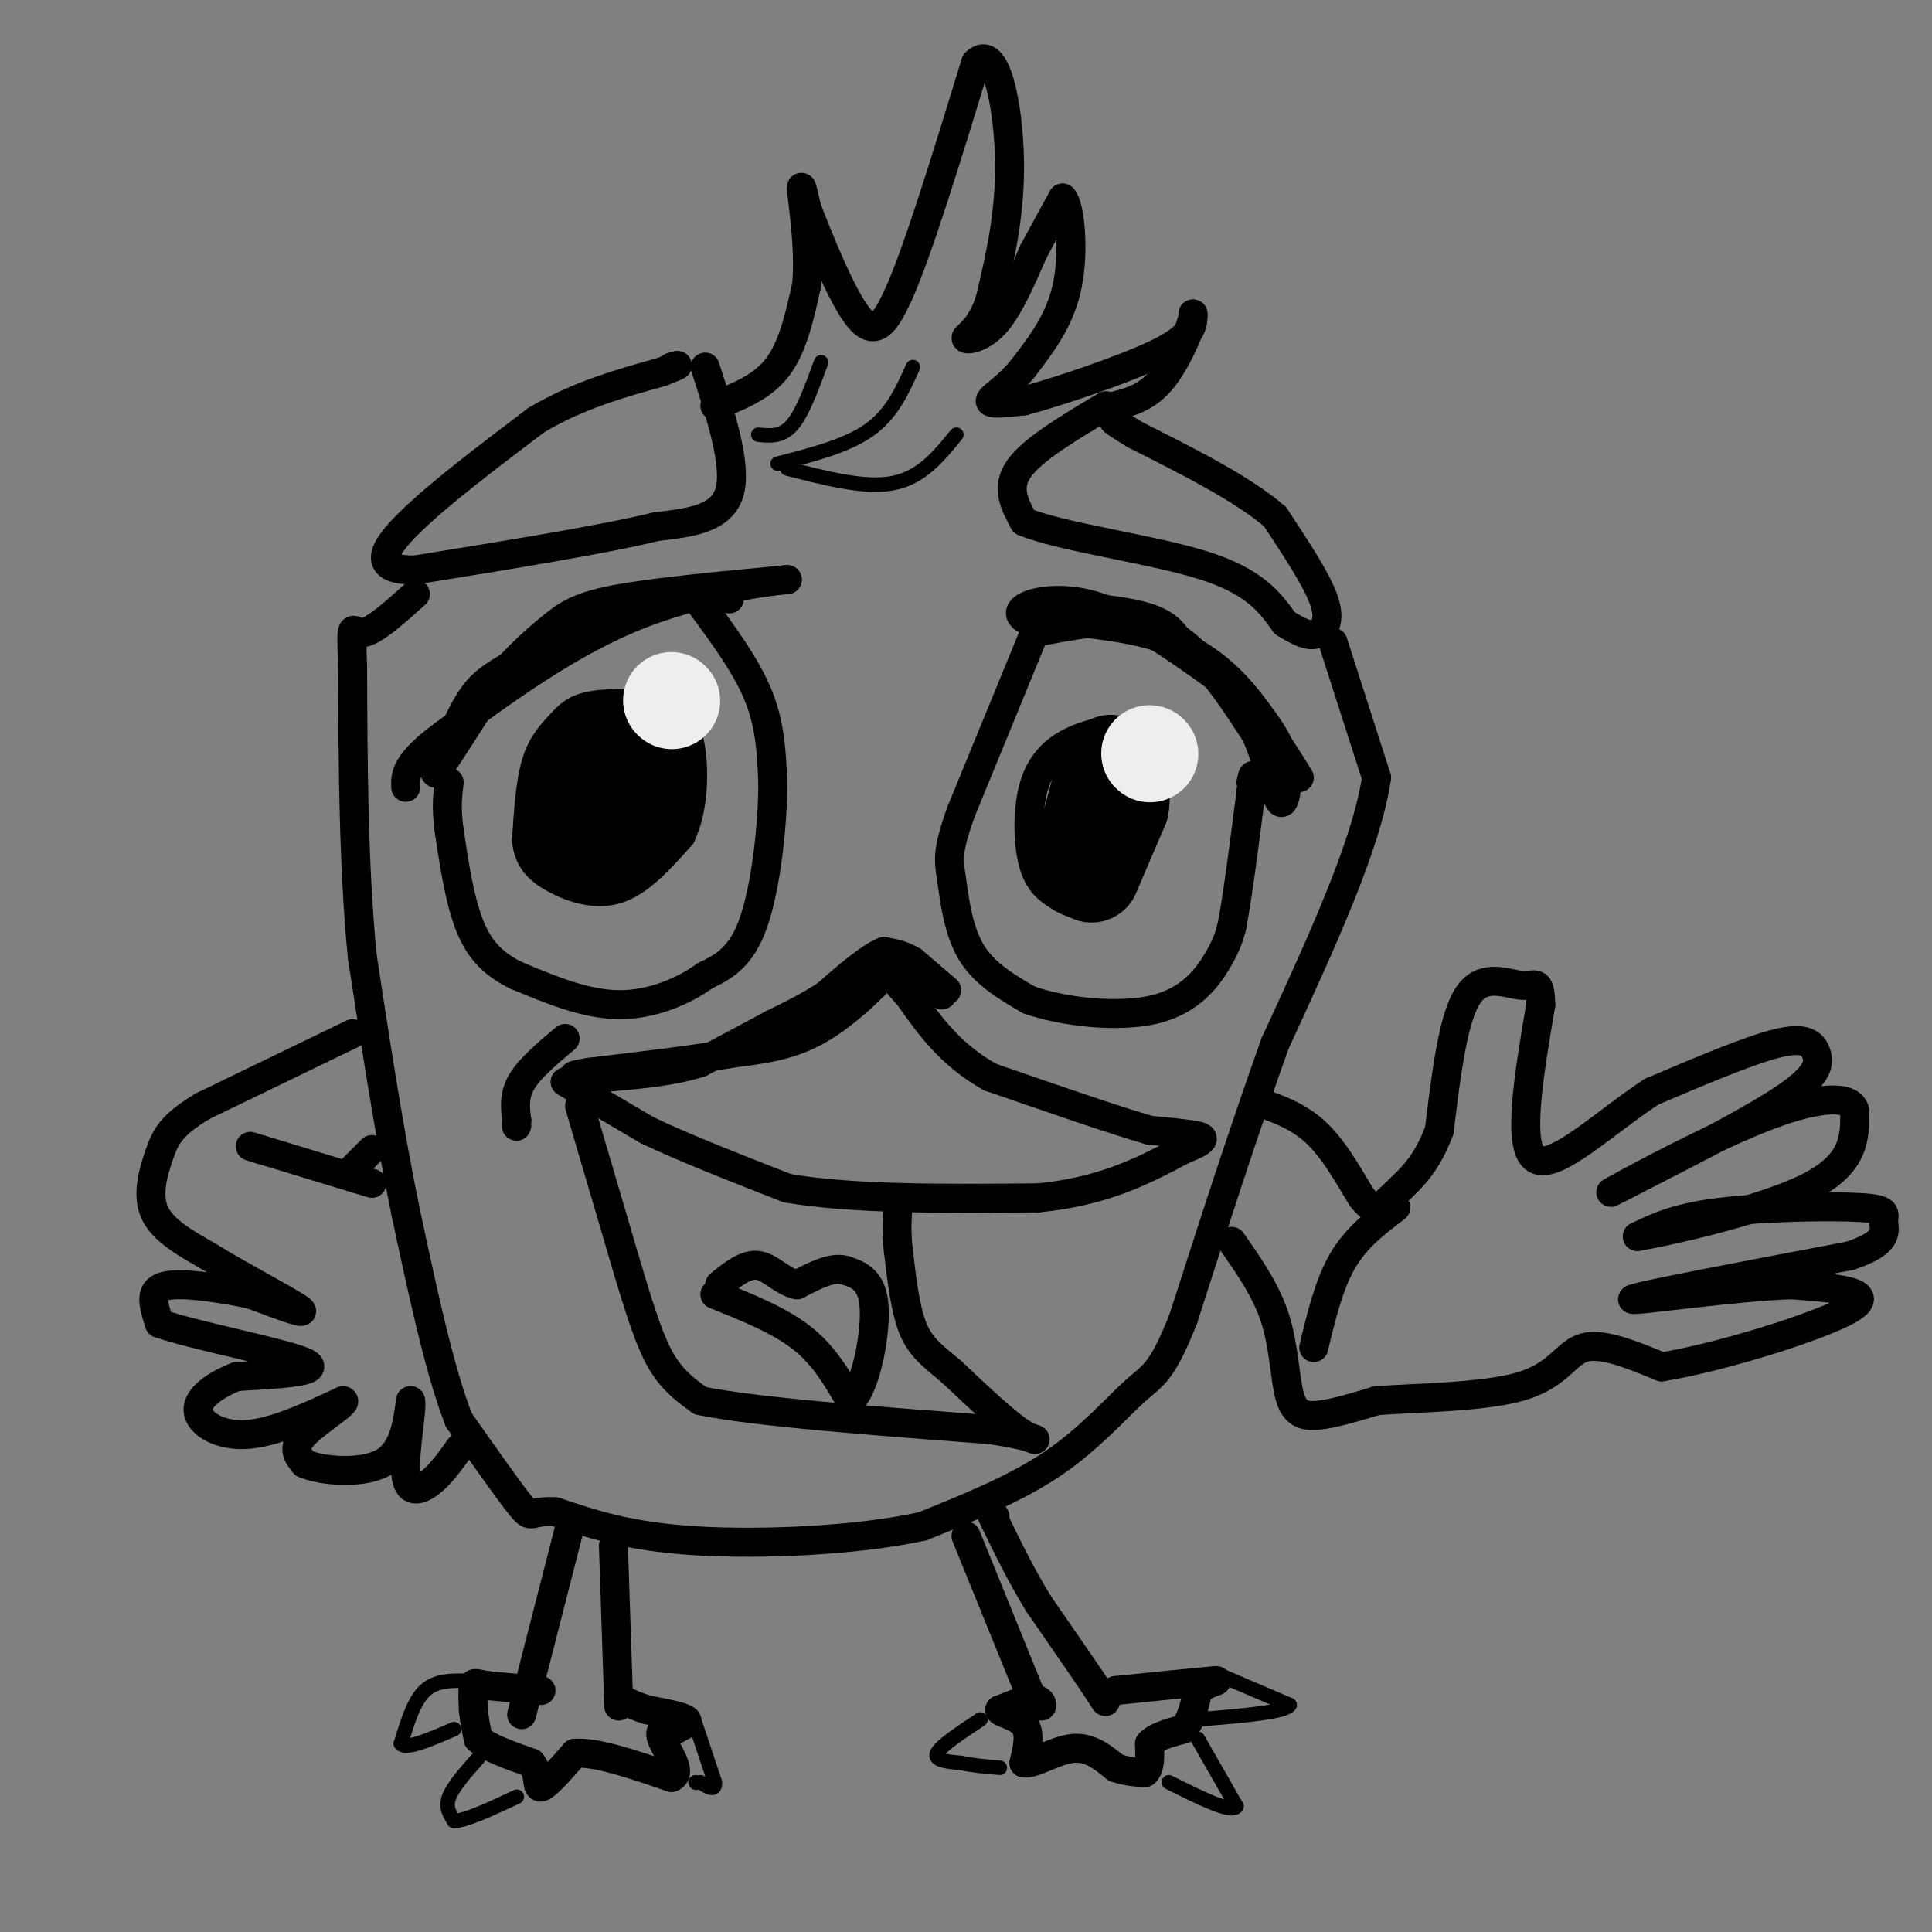 <svg viewBox='0 0 400 400' version='1.1' xmlns='http://www.w3.org/2000/svg' xmlns:xlink='http://www.w3.org/1999/xlink'><rect x="0" y="0" width="400" height="400" fill="#808080" stroke="none"/><g fill='none' stroke='#000000' stroke-width='6' stroke-linecap='round' stroke-linejoin='round'><path d='M229,84c-7.583,4.500 -15.167,9.000 -18,13c-2.833,4.000 -0.917,7.500 1,11'/><path d='M212,108c7.622,3.178 26.178,5.622 37,9c10.822,3.378 13.911,7.689 17,12'/><path d='M266,129c4.036,2.524 5.625,2.833 7,2c1.375,-0.833 2.536,-2.810 1,-7c-1.536,-4.190 -5.768,-10.595 -10,-17'/><path d='M264,107c-6.500,-5.667 -17.750,-11.333 -29,-17'/><path d='M235,90c-5.500,-3.333 -4.750,-3.167 -4,-3'/><path d='M146,76c3.333,10.250 6.667,20.500 5,26c-1.667,5.500 -8.333,6.250 -15,7'/><path d='M136,109c-10.833,2.667 -30.417,5.833 -50,9'/><path d='M86,118c-9.156,0.111 -7.044,-4.111 -1,-10c6.044,-5.889 16.022,-13.444 26,-21'/><path d='M111,87c8.667,-5.167 17.333,-7.583 26,-10'/><path d='M137,77c4.667,-1.833 3.333,-1.417 2,-1'/><path d='M148,84c4.917,-1.917 9.833,-3.833 13,-8c3.167,-4.167 4.583,-10.583 6,-17'/><path d='M167,59c0.667,-7.000 -0.667,-16.000 -1,-19c-0.333,-3.000 0.333,0.000 1,3'/><path d='M167,43c2.244,5.800 7.356,18.800 11,23c3.644,4.200 5.822,-0.400 8,-5'/><path d='M186,61c4.000,-8.833 10.000,-28.417 16,-48'/><path d='M202,13c4.222,-4.311 6.778,8.911 7,20c0.222,11.089 -1.889,20.044 -4,29'/><path d='M205,62c-2.012,6.298 -5.042,7.542 -5,8c0.042,0.458 3.155,0.131 6,-3c2.845,-3.131 5.423,-9.065 8,-15'/><path d='M214,52c2.333,-4.333 4.167,-7.667 6,-11'/><path d='M220,41c1.556,1.533 2.444,10.867 1,18c-1.444,7.133 -5.222,12.067 -9,17'/><path d='M212,76c-3.267,4.200 -6.933,6.200 -7,7c-0.067,0.800 3.467,0.400 7,0'/><path d='M212,83c7.000,-1.867 21.000,-6.533 28,-10c7.000,-3.467 7.000,-5.733 7,-8'/><path d='M247,65c0.200,1.378 -2.800,8.822 -6,13c-3.200,4.178 -6.600,5.089 -10,6'/><path d='M276,133c0.000,0.000 9.000,28.000 9,28'/><path d='M285,161c-2.000,13.833 -11.500,34.417 -21,55'/><path d='M264,216c-6.667,18.667 -12.833,37.833 -19,57'/><path d='M245,273c-4.512,11.476 -6.292,11.667 -10,15c-3.708,3.333 -9.345,9.810 -17,15c-7.655,5.190 -17.327,9.095 -27,13'/><path d='M191,316c-13.356,2.956 -33.244,3.844 -47,3c-13.756,-0.844 -21.378,-3.422 -29,-6'/><path d='M115,313c-5.489,-0.356 -4.711,1.756 -7,-1c-2.289,-2.756 -7.644,-10.378 -13,-18'/><path d='M95,294c-4.000,-10.167 -7.500,-26.583 -11,-43'/><path d='M84,251c-3.333,-16.000 -6.167,-34.500 -9,-53'/><path d='M75,198c-1.833,-18.833 -1.917,-39.417 -2,-60'/><path d='M73,138c-0.356,-10.533 -0.244,-6.867 2,-7c2.244,-0.133 6.622,-4.067 11,-8'/><path d='M73,214c0.000,0.000 -31.000,15.000 -31,15'/><path d='M42,229c-6.643,3.976 -7.750,6.417 -9,10c-1.250,3.583 -2.643,8.310 -1,12c1.643,3.690 6.321,6.345 11,9'/><path d='M43,260c6.378,3.978 16.822,9.422 19,11c2.178,1.578 -3.911,-0.711 -10,-3'/><path d='M52,268c-4.345,-0.964 -10.208,-1.875 -14,-2c-3.792,-0.125 -5.512,0.536 -6,2c-0.488,1.464 0.256,3.732 1,6'/><path d='M33,274c7.444,2.578 25.556,6.022 30,8c4.444,1.978 -4.778,2.489 -14,3'/><path d='M49,285c-4.333,1.667 -8.167,4.333 -8,7c0.167,2.667 4.333,5.333 10,5c5.667,-0.333 12.833,-3.667 20,-7'/><path d='M71,290c1.333,0.200 -5.333,4.200 -8,7c-2.667,2.800 -1.333,4.400 0,6'/><path d='M63,303c3.289,1.511 11.511,2.289 16,0c4.489,-2.289 5.244,-7.644 6,-13'/><path d='M85,290c0.476,1.179 -1.333,10.625 -1,15c0.333,4.375 2.810,3.679 5,2c2.190,-1.679 4.095,-4.339 6,-7'/><path d='M95,300c1.000,-1.167 0.500,-0.583 0,0'/><path d='M77,245c0.000,0.000 -23.000,-7.000 -23,-7'/><path d='M54,238c-3.833,-1.167 -1.917,-0.583 0,0'/><path d='M73,242c0.000,0.000 4.000,-4.000 4,-4'/><path d='M255,257c3.571,5.089 7.143,10.179 9,16c1.857,5.821 2.000,12.375 3,16c1.000,3.625 2.857,4.321 6,4c3.143,-0.321 7.571,-1.661 12,-3'/><path d='M285,290c8.060,-0.619 22.208,-0.667 30,-3c7.792,-2.333 9.226,-6.952 13,-8c3.774,-1.048 9.887,1.476 16,4'/><path d='M344,283c11.689,-1.822 32.911,-8.378 39,-12c6.089,-3.622 -2.956,-4.311 -12,-5'/><path d='M371,266c-11.200,0.289 -33.200,3.511 -33,3c0.200,-0.511 22.600,-4.756 45,-9'/><path d='M383,260c8.442,-2.796 7.046,-5.285 7,-7c-0.046,-1.715 1.257,-2.654 -5,-3c-6.257,-0.346 -20.073,-0.099 -29,1c-8.927,1.099 -12.963,3.049 -17,5'/><path d='M339,256c4.689,-0.733 24.911,-5.067 35,-10c10.089,-4.933 10.044,-10.467 10,-16'/><path d='M384,230c-0.583,-3.190 -7.042,-3.167 -18,1c-10.958,4.167 -26.417,12.476 -31,15c-4.583,2.524 1.708,-0.738 8,-4'/><path d='M343,242c6.944,-3.534 20.305,-10.370 27,-15c6.695,-4.630 6.726,-7.054 6,-9c-0.726,-1.946 -2.207,-3.413 -8,-2c-5.793,1.413 -15.896,5.707 -26,10'/><path d='M342,226c-9.422,6.089 -19.978,16.311 -24,14c-4.022,-2.311 -1.511,-17.156 1,-32'/><path d='M319,208c-0.167,-5.643 -1.083,-3.750 -4,-4c-2.917,-0.250 -7.833,-2.643 -11,2c-3.167,4.643 -4.583,16.321 -6,28'/><path d='M298,234c-2.476,6.786 -5.667,9.750 -8,12c-2.333,2.250 -3.810,3.786 -5,4c-1.190,0.214 -2.095,-0.893 -3,-2'/><path d='M282,248c-1.889,-2.889 -5.111,-9.111 -9,-13c-3.889,-3.889 -8.444,-5.444 -13,-7'/><path d='M289,250c-4.083,3.083 -8.167,6.167 -11,11c-2.833,4.833 -4.417,11.417 -6,18'/><path d='M118,316c0.000,0.000 -10.000,39.000 -10,39'/><path d='M127,320c0.000,0.000 1.000,30.000 1,30'/><path d='M128,350c0.167,5.167 0.083,3.083 0,1'/><path d='M112,350c0.000,0.000 -11.000,-1.000 -11,-1'/><path d='M101,349c-2.378,-0.378 -2.822,-0.822 -3,0c-0.178,0.822 -0.089,2.911 0,5'/><path d='M98,354c0.167,1.833 0.583,3.917 1,6'/><path d='M99,360c2.000,1.833 6.500,3.417 11,5'/><path d='M110,365c1.844,2.200 0.956,5.200 2,5c1.044,-0.200 4.022,-3.600 7,-7'/><path d='M119,363c4.500,-0.333 12.250,2.333 20,5'/><path d='M139,368c2.533,-0.911 -1.133,-5.689 -2,-8c-0.867,-2.311 1.067,-2.156 3,-2'/><path d='M140,358c1.267,-0.667 2.933,-1.333 2,-2c-0.933,-0.667 -4.467,-1.333 -8,-2'/><path d='M134,354c-2.167,-0.667 -3.583,-1.333 -5,-2'/><path d='M200,318c0.000,0.000 13.000,32.000 13,32'/><path d='M213,350c2.822,5.333 3.378,2.667 2,2c-1.378,-0.667 -4.689,0.667 -8,2'/><path d='M207,354c-0.133,0.622 3.533,1.178 5,3c1.467,1.822 0.733,4.911 0,8'/><path d='M212,365c1.822,0.400 6.378,-2.600 10,-3c3.622,-0.400 6.311,1.800 9,4'/><path d='M231,366c2.500,0.833 4.250,0.917 6,1'/><path d='M237,367c1.167,-0.833 1.083,-3.417 1,-6'/><path d='M238,361c1.333,-1.500 4.167,-2.250 7,-3'/><path d='M245,358c1.667,-1.833 2.333,-4.917 3,-8'/><path d='M248,350c2.022,-1.778 5.578,-2.222 3,-2c-2.578,0.222 -11.289,1.111 -20,2'/><path d='M231,350c-3.200,1.378 -1.200,3.822 -3,1c-1.800,-2.822 -7.400,-10.911 -13,-19'/><path d='M215,332c-3.667,-6.000 -6.333,-11.500 -9,-17'/><path d='M206,315c-1.500,-3.000 -0.750,-2.000 0,-1'/></g>
<g fill='none' stroke='#000000' stroke-width='3' stroke-linecap='round' stroke-linejoin='round'><path d='M97,348c-3.333,-0.083 -6.667,-0.167 -9,2c-2.333,2.167 -3.667,6.583 -5,11'/><path d='M83,361c1.000,1.333 6.000,-0.833 11,-3'/><path d='M99,364c-2.583,2.917 -5.167,5.833 -6,8c-0.833,2.167 0.083,3.583 1,5'/><path d='M94,377c2.333,0.000 7.667,-2.500 13,-5'/><path d='M144,357c0.000,0.000 4.000,12.000 4,12'/><path d='M148,369c0.167,2.000 -1.417,1.000 -3,0'/><path d='M203,356c-4.167,2.750 -8.333,5.500 -9,7c-0.667,1.500 2.167,1.750 5,2'/><path d='M199,365c2.167,0.500 5.083,0.750 8,1'/><path d='M144,369c0.000,0.000 0.100,0.100 0.1,0.1'/><path d='M253,347c0.000,0.000 14.000,6.000 14,6'/><path d='M267,353c-0.833,1.500 -9.917,2.250 -19,3'/><path d='M248,360c0.000,0.000 8.000,14.000 8,14'/><path d='M256,374c-1.000,1.500 -7.500,-1.750 -14,-5'/></g>
<g fill='none' stroke='#000000' stroke-width='6' stroke-linecap='round' stroke-linejoin='round'><path d='M145,125c4.750,6.417 9.500,12.833 12,19c2.500,6.167 2.750,12.083 3,18'/><path d='M160,162c0.022,8.756 -1.422,21.644 -4,29c-2.578,7.356 -6.289,9.178 -10,11'/><path d='M146,202c-4.622,3.311 -11.178,6.089 -18,6c-6.822,-0.089 -13.911,-3.044 -21,-6'/><path d='M107,202c-5.311,-2.533 -8.089,-5.867 -10,-11c-1.911,-5.133 -2.956,-12.067 -4,-19'/><path d='M93,172c-0.667,-4.833 -0.333,-7.417 0,-10'/><path d='M215,129c0.000,0.000 -16.000,39.000 -16,39'/><path d='M199,168c-3.024,8.429 -2.583,10.000 -2,14c0.583,4.000 1.310,10.429 4,15c2.690,4.571 7.345,7.286 12,10'/><path d='M213,207c7.000,2.512 18.500,3.792 26,2c7.500,-1.792 11.000,-6.655 13,-10c2.000,-3.345 2.500,-5.173 3,-7'/><path d='M255,192c1.167,-5.833 2.583,-16.917 4,-28'/><path d='M259,164c0.667,-5.000 0.333,-3.500 0,-2'/><path d='M214,131c7.956,-1.533 15.911,-3.067 22,-2c6.089,1.067 10.311,4.733 14,9c3.689,4.267 6.844,9.133 10,14'/><path d='M260,152c2.548,5.679 3.917,12.875 5,14c1.083,1.125 1.881,-3.821 1,-8c-0.881,-4.179 -3.440,-7.589 -6,-11'/><path d='M260,147c-3.333,-4.600 -8.667,-10.600 -17,-14c-8.333,-3.400 -19.667,-4.200 -31,-5'/><path d='M212,128c-3.178,-2.156 4.378,-5.044 13,-3c8.622,2.044 18.311,9.022 28,16'/><path d='M253,141c7.333,6.000 11.667,13.000 16,20'/><path d='M151,124c-5.185,-0.655 -10.369,-1.310 -18,1c-7.631,2.310 -17.708,7.583 -24,11c-6.292,3.417 -8.798,4.976 -11,8c-2.202,3.024 -4.101,7.512 -6,12'/><path d='M92,156c-1.644,3.289 -2.756,5.511 -1,3c1.756,-2.511 6.378,-9.756 11,-17'/><path d='M102,142c4.000,-5.036 8.500,-9.125 12,-12c3.500,-2.875 6.000,-4.536 14,-6c8.000,-1.464 21.500,-2.732 35,-4'/><path d='M163,120c0.600,-0.178 -15.400,1.378 -30,7c-14.600,5.622 -27.800,15.311 -41,25'/><path d='M92,152c-8.167,6.000 -8.083,8.500 -8,11'/><path d='M216,125c8.583,0.667 17.167,1.333 22,3c4.833,1.667 5.917,4.333 7,7'/><path d='M195,206c0.000,0.000 -10.000,-7.000 -10,-7'/><path d='M185,199c-2.333,-0.333 -3.167,2.333 -4,5'/><path d='M181,204c-2.800,2.822 -7.800,7.378 -13,10c-5.200,2.622 -10.600,3.311 -16,4'/><path d='M152,218c-7.667,1.333 -18.833,2.667 -30,4'/><path d='M122,222c-5.167,0.833 -3.083,0.917 -1,1'/><path d='M196,205c0.000,0.000 -7.000,-6.000 -7,-6'/><path d='M189,199c-2.167,-1.333 -4.083,-1.667 -6,-2'/><path d='M183,197c-3.000,1.167 -7.500,5.083 -12,9'/><path d='M171,206c-3.833,2.500 -7.417,4.250 -11,6'/><path d='M160,212c-4.333,2.333 -9.667,5.167 -15,8'/><path d='M145,220c-5.667,1.833 -12.333,2.417 -19,3'/><path d='M126,223c-3.833,0.667 -3.917,0.833 -4,1'/><path d='M117,215c-3.667,3.083 -7.333,6.167 -9,9c-1.667,2.833 -1.333,5.417 -1,8'/><path d='M107,232c-0.167,1.500 -0.083,1.250 0,1'/><path d='M117,224c0.000,0.000 17.000,10.000 17,10'/><path d='M134,234c7.667,3.667 18.333,7.833 29,12'/><path d='M163,246c13.500,2.333 32.750,2.167 52,2'/><path d='M215,248c13.667,-1.333 21.833,-5.667 30,-10'/><path d='M245,238c5.511,-2.178 4.289,-2.622 2,-3c-2.289,-0.378 -5.644,-0.689 -9,-1'/><path d='M238,234c-7.000,-2.000 -20.000,-6.500 -33,-11'/><path d='M205,223c-8.333,-4.667 -12.667,-10.833 -17,-17'/><path d='M188,206c-3.167,-3.333 -2.583,-3.167 -2,-3'/><path d='M120,229c0.000,0.000 10.000,34.000 10,34'/><path d='M130,263c2.756,9.156 4.644,15.044 7,19c2.356,3.956 5.178,5.978 8,8'/><path d='M145,290c11.333,2.333 35.667,4.167 60,6'/><path d='M205,296c11.556,1.733 10.444,3.067 7,1c-3.444,-2.067 -9.222,-7.533 -15,-13'/><path d='M197,284c-3.978,-3.311 -6.422,-5.089 -8,-9c-1.578,-3.911 -2.289,-9.956 -3,-16'/><path d='M186,259c-0.500,-4.333 -0.250,-7.167 0,-10'/><path d='M148,268c6.667,2.667 13.333,5.333 18,9c4.667,3.667 7.333,8.333 10,13'/><path d='M176,290c2.933,-1.844 5.267,-12.956 5,-19c-0.267,-6.044 -3.133,-7.022 -6,-8'/><path d='M175,263c-2.667,-0.833 -6.333,1.083 -10,3'/><path d='M165,266c-2.978,-0.600 -5.422,-3.600 -8,-4c-2.578,-0.400 -5.289,1.800 -8,4'/><path d='M140,146c-6.530,-0.310 -13.060,-0.619 -17,0c-3.940,0.619 -5.292,2.167 -7,4c-1.708,1.833 -3.774,3.952 -5,8c-1.226,4.048 -1.613,10.024 -2,16'/><path d='M109,174c0.429,4.036 2.500,6.125 6,8c3.500,1.875 8.429,3.536 13,2c4.571,-1.536 8.786,-6.268 13,-11'/><path d='M141,173c2.644,-5.400 2.756,-13.400 2,-18c-0.756,-4.600 -2.378,-5.800 -4,-7'/><path d='M139,148c-0.667,-1.333 -0.333,-1.167 0,-1'/><path d='M230,151c-3.048,0.685 -6.095,1.369 -9,3c-2.905,1.631 -5.667,4.208 -7,9c-1.333,4.792 -1.238,11.798 0,16c1.238,4.202 3.619,5.601 6,7'/><path d='M220,186c3.156,1.800 8.044,2.800 11,-1c2.956,-3.800 3.978,-12.400 5,-21'/><path d='M236,164c-0.167,-5.333 -3.083,-8.167 -6,-11'/></g>
<g fill='none' stroke='#000000' stroke-width='20' stroke-linecap='round' stroke-linejoin='round'><path d='M228,162c0.000,0.000 -4.000,15.000 -4,15'/><path d='M224,177c-0.500,2.500 0.250,1.250 1,0'/><path d='M226,181c0.000,0.000 6.000,-14.000 6,-14'/><path d='M232,167c0.667,-3.833 -0.667,-6.417 -2,-9'/><path d='M135,153c-2.750,-0.083 -5.500,-0.167 -8,3c-2.500,3.167 -4.750,9.583 -7,16'/><path d='M120,172c1.533,2.133 8.867,-0.533 12,-4c3.133,-3.467 2.067,-7.733 1,-12'/><path d='M133,156c-2.289,-1.822 -8.511,-0.378 -11,3c-2.489,3.378 -1.244,8.689 0,14'/><path d='M122,173c0.500,2.167 1.750,0.583 3,-1'/></g>
<g fill='none' stroke='#EEEEEE' stroke-width='20' stroke-linecap='round' stroke-linejoin='round'><path d='M238,156c0.000,0.000 0.100,0.100 0.1,0.1'/><path d='M139,145c0.000,0.000 0.100,0.100 0.1,0.1'/></g>
<g fill='none' stroke='#000000' stroke-width='3' stroke-linecap='round' stroke-linejoin='round'><path d='M163,97c8.083,2.083 16.167,4.167 22,3c5.833,-1.167 9.417,-5.583 13,-10'/><path d='M161,96c7.167,-1.833 14.333,-3.667 19,-7c4.667,-3.333 6.833,-8.167 9,-13'/><path d='M157,90c2.417,0.250 4.833,0.500 7,-2c2.167,-2.500 4.083,-7.750 6,-13'/></g>
</svg>